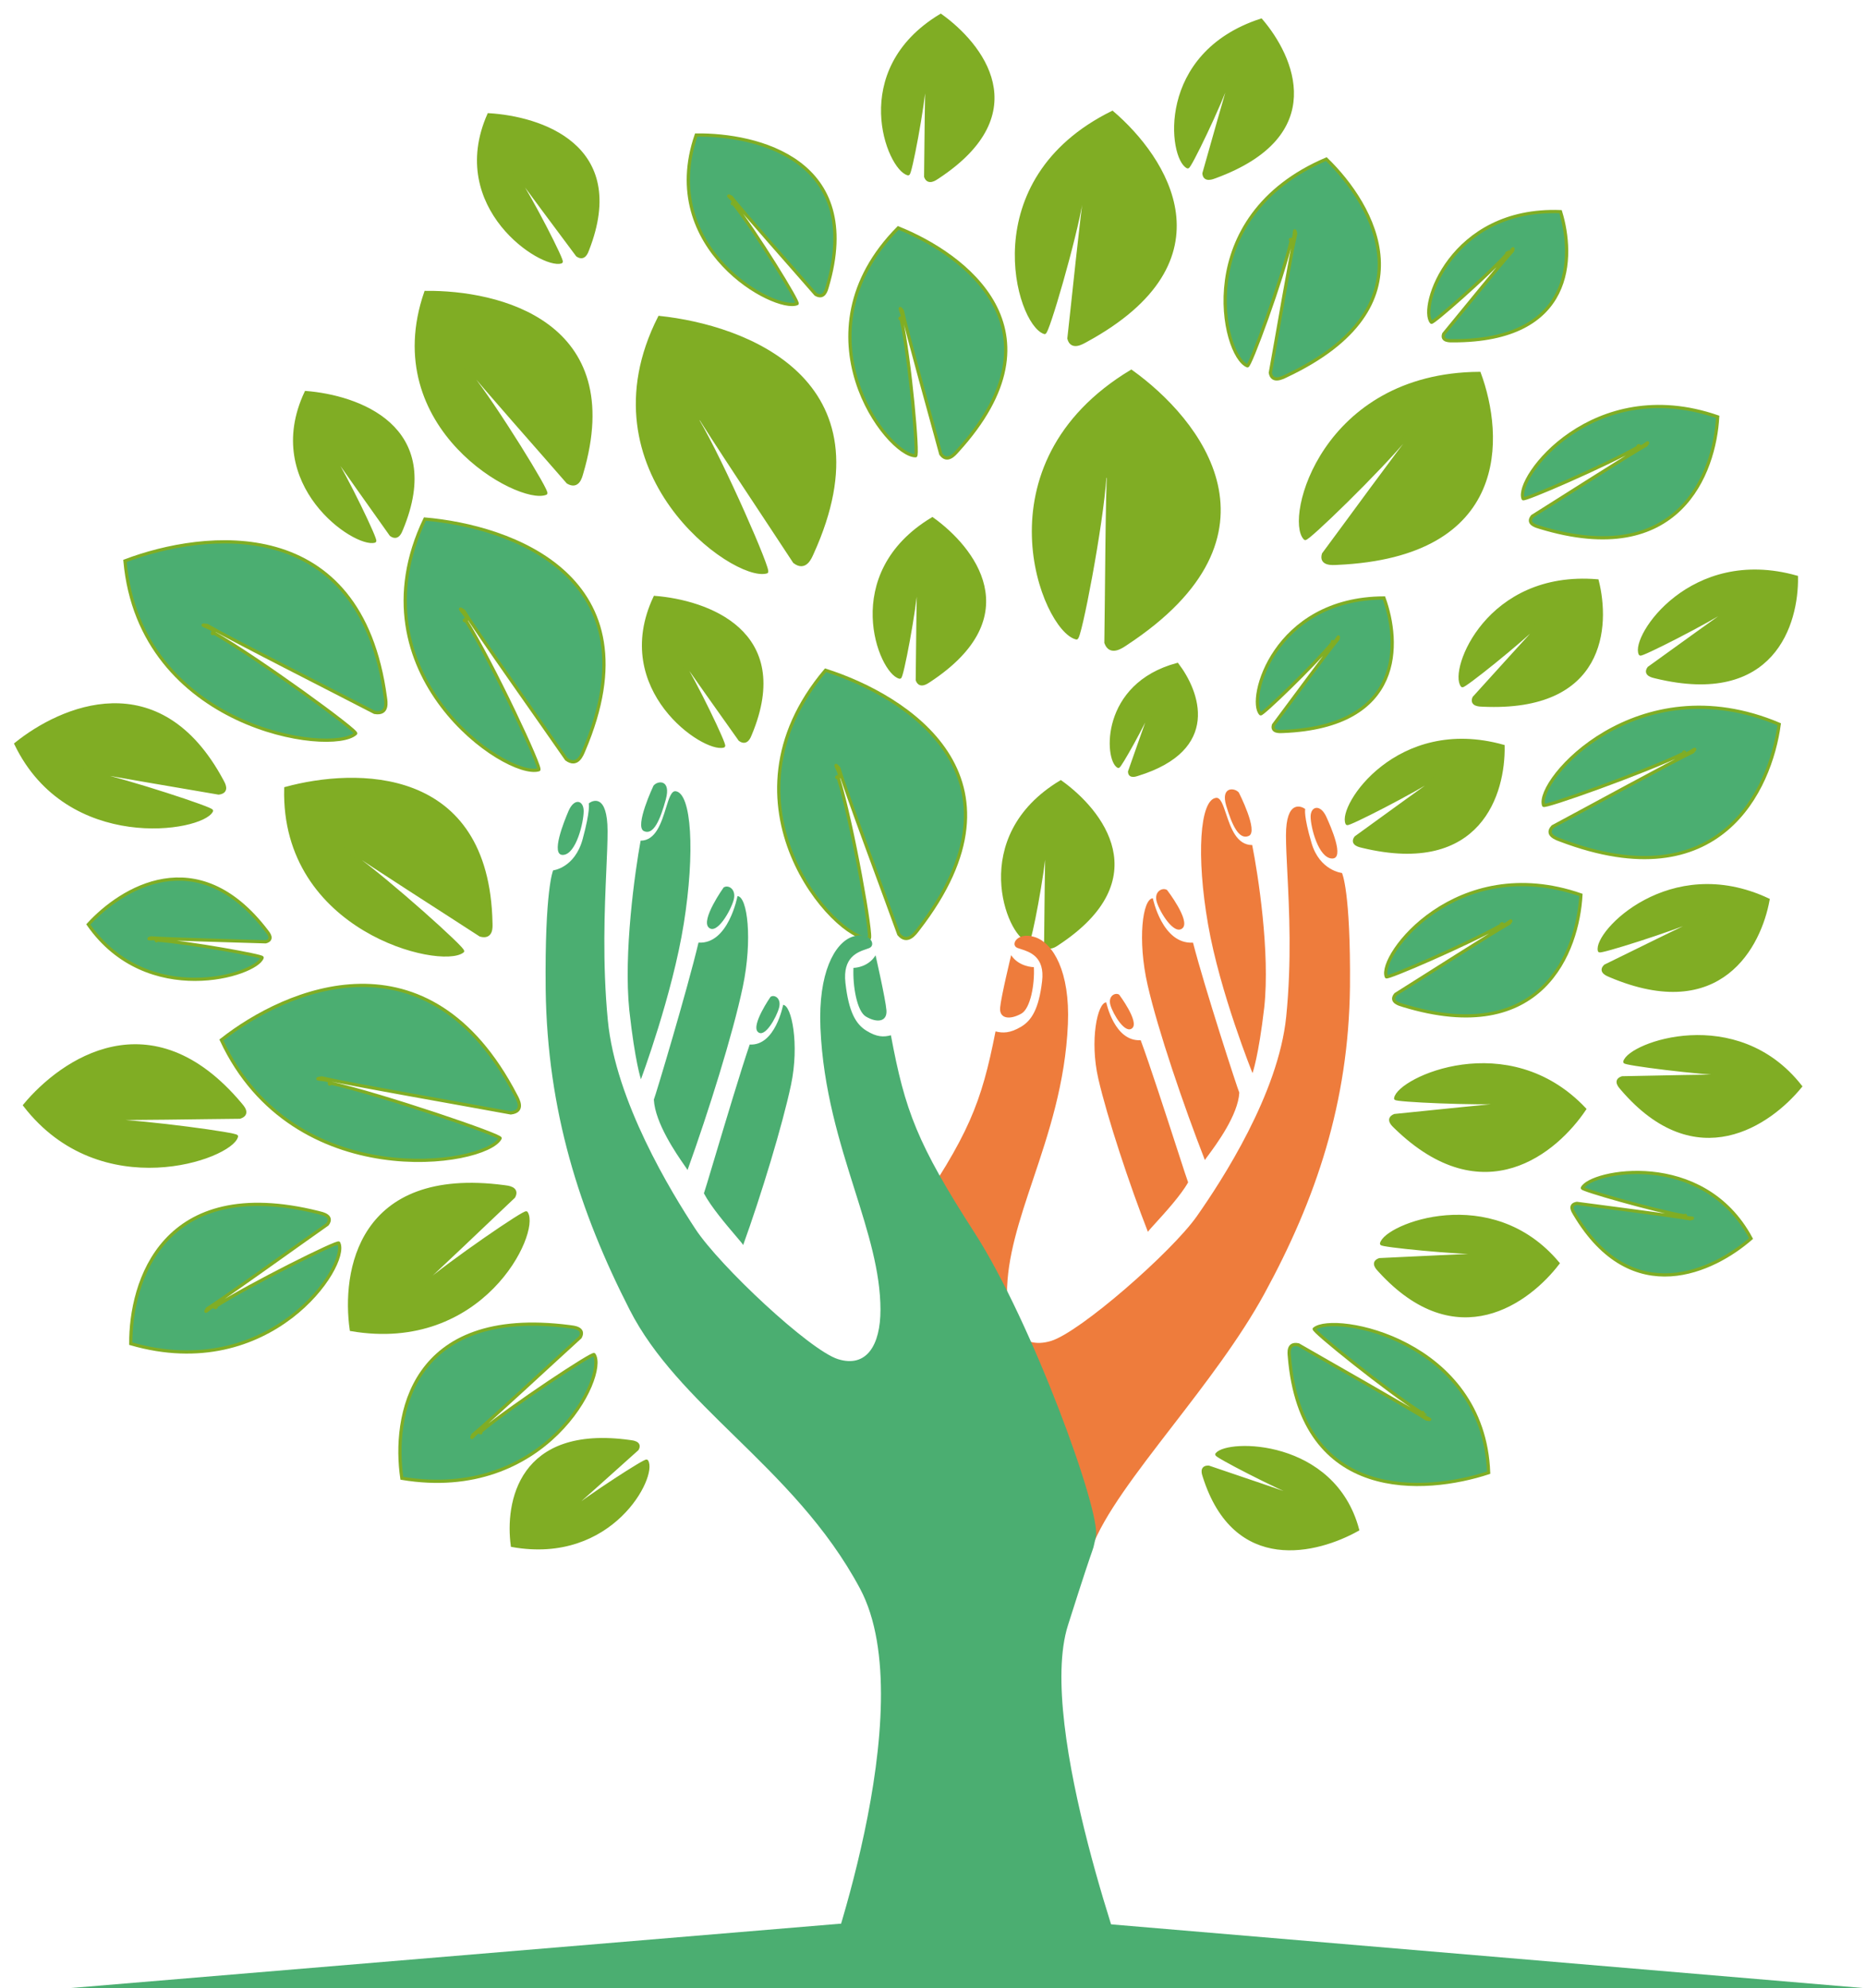 <?xml version="1.0" encoding="UTF-8"?>
<svg data-bbox="4.944 0.799 573.056 615.201" xmlns="http://www.w3.org/2000/svg" viewBox="0 0 578 616" height="616" width="578" data-type="ugc">
    <g>
        <g filter="url(#768d0871-cea6-4b86-a9a3-720576d480c7)">
            <path fill="#80AD24" d="M420.497 469.881c-7.425-27.687-40.274-27.566-43.57-23.314-.741.26 18.46 10.25 26.642 13.426-.462.735 3.542 1.072 1.317 1.082-4.115-1.643-23.675-8.157-30.513-10.518-2.42-.075-1.579 2.102-1.36 2.798 9.551 30.263 35.105 23.459 47.484 16.526Z"/>
            <path stroke="#80AD24" d="M403.569 459.993c-.462.735 3.542 1.072 1.317 1.082-4.115-1.643-23.675-8.157-30.513-10.518-2.42-.075-1.579 2.102-1.36 2.798 9.551 30.263 35.105 23.459 47.484 16.526-7.425-27.687-40.274-27.566-43.57-23.314-.741.26 18.46 10.25 26.642 13.426Zm0 0c.312-.497.267.292 0 0Z" fill="none"/>
        </g>
        <g filter="url(#b813331a-beee-415a-8068-9e459e22352e)">
            <path fill="#80AD24" d="M158.708 474.808c30.845 5.486 44.483-21.604 41.604-26.098.05-.719-18 10.902-24.608 16.306-.543-.688-2.558 2.467-1.636.63 3.37-2.698 18.088-16.07 23.317-20.71 1.089-1.96-1.444-2.18-2.233-2.291-34.315-4.815-38.204 19.069-36.444 32.163Z"/>
            <path stroke="#80AD24" d="M175.704 465.016c-.543-.688-2.558 2.467-1.636.63 3.37-2.698 18.088-16.07 23.317-20.71 1.089-1.96-1.444-2.18-2.233-2.291-34.315-4.815-38.204 19.069-36.444 32.163 30.845 5.486 44.483-21.604 41.604-26.098.05-.719-18 10.902-24.608 16.306Zm0 0c.366.465-.405.098 0 0Z" fill="none"/>
        </g>
        <g filter="url(#585e0d40-b4fa-4031-b92c-df3ba0927fd0)">
            <path fill="#80AD24" d="M482.561 387.389c-20.665-24.688-53.365-11.638-54.615-6.102-.614.552 23.319 2.957 32.998 2.903-.109.915 4.046-.324 1.832.562-4.891-.02-27.517 1.183-35.466 1.52-2.449.877-.568 2.718-.016 3.325 24.019 26.42 46.243 9.578 55.267-2.208Z"/>
            <path stroke="#80AD24" d="M460.944 384.19c-.109.915 4.046-.324 1.832.562-4.891-.02-27.517 1.183-35.466 1.52-2.449.877-.568 2.718-.016 3.325 24.019 26.42 46.243 9.578 55.267-2.208-20.665-24.688-53.365-11.638-54.615-6.102-.614.552 23.319 2.957 32.998 2.903Zm0 0c.074-.617.407.187 0 0Z" fill="none"/>
        </g>
        <g filter="url(#9db7862c-260c-4f72-bddb-79181c92c780)">
            <path fill="#80AD24" d="M547.646 274.788c-30.358-14.252-53.708 10.262-52.214 15.749-.293.737 22.46-6.407 31.177-10.223.335.868 3.5-1.868 1.92-.206-4.427 1.886-24.29 11.779-31.309 15.178-1.797 1.745.774 2.676 1.56 3.009 34.207 14.511 46.3-9.35 48.866-23.507Z"/>
            <path stroke="#80AD24" d="M526.609 280.314c.335.868 3.5-1.868 1.92-.206-4.427 1.886-24.29 11.779-31.309 15.178-1.797 1.745.774 2.676 1.56 3.009 34.207 14.511 46.3-9.35 48.866-23.507-30.358-14.252-53.708 10.262-52.214 15.749-.293.737 22.46-6.407 31.177-10.223Zm0 0c-.227-.587.455.01 0 0Z" fill="none"/>
        </g>
        <g filter="url(#ba7fd532-883b-4654-9530-1b4ad1bedead)">
            <path fill="#80AD24" d="M490.815 339.622c-23.703-25.058-57.556-9.299-58.496-3.34-.614.622 25 1.8 35.288 1.185-.051.979 4.279-.578 1.987.492-5.201.261-29.173 2.843-37.601 3.66-2.543 1.074-.414 2.922.216 3.536 27.391 26.706 49.838 7.519 58.606-5.533Z"/>
            <path stroke="#80AD24" d="M467.607 337.467c-.051.979 4.279-.578 1.987.492-5.201.261-29.173 2.843-37.601 3.66-2.543 1.074-.414 2.922.216 3.536 27.391 26.706 49.838 7.519 58.606-5.533-23.703-25.058-57.556-9.299-58.496-3.34-.614.622 25 1.8 35.288 1.185Zm0 0c.035-.661.446.175 0 0Z" fill="none"/>
        </g>
        <g filter="url(#9df80be5-0f26-444f-a6d4-bfee405a5175)">
            <path fill="#80AD24" d="M4.944 226.487c16.14 33.441 57.45 26.763 60.553 20.747.868-.476-25.748-9.26-36.823-11.64.4-1.018-4.721-.648-1.923-1.103 5.582 1.255 31.796 5.585 40.98 7.203 3.065-.385 1.472-2.964 1.025-3.798-19.448-36.267-49.936-22.612-63.812-11.409Z"/>
            <path stroke="#80AD24" d="M28.674 235.594c.4-1.018-4.721-.648-1.923-1.103 5.582 1.255 31.796 5.585 40.98 7.203 3.065-.385 1.472-2.964 1.025-3.798-19.448-36.267-49.936-22.612-63.812-11.409 16.14 33.441 57.45 26.763 60.553 20.747.868-.476-25.748-9.26-36.823-11.64Zm0 0c-.271.688-.409-.315 0 0Z" fill="none"/>
        </g>
        <g filter="url(#a6bd85d2-e79e-4a7f-a7d8-aa9f9a17cb8f)">
            <path fill="#4BAE71" d="M461.109 452.261c-1.507-41.095-47.955-49.68-53.989-44.552-1.132.171 22.754 19.403 33.283 26.07-.892.915 4.656 2.459 1.508 1.88-5.28-3.419-30.8-17.836-39.694-22.993-3.395-.752-2.914 2.549-2.829 3.59 3.675 45.3 41.983 42.5 61.721 36.005Z"/>
            <path stroke="#80AD24" d="M440.403 433.779c-.892.915 4.656 2.459 1.508 1.88-5.28-3.419-30.8-17.836-39.694-22.993-3.395-.752-2.914 2.549-2.829 3.59 3.675 45.3 41.983 42.5 61.721 36.005-1.507-41.095-47.955-49.68-53.989-44.552-1.132.171 22.754 19.403 33.283 26.07Zm0 0c.602-.618.282.484 0 0Z" fill="none"/>
        </g>
        <g filter="url(#e946a469-9179-4d85-8330-ca15c5c401f7)">
            <path fill="#4BAE71" d="M124.482 454c44.61 7.441 63.781-31.859 59.543-38.298.057-1.039-25.77 16.007-35.203 23.908-.796-.985-3.645 3.598-2.349.934 4.812-3.946 25.799-23.467 33.256-30.243 1.536-2.845-2.124-3.124-3.264-3.272-49.606-6.418-54.768 28.105-51.983 46.971Z"/>
            <path stroke="#80AD24" d="M148.822 439.61c-.796-.985-3.645 3.598-2.349.934 4.812-3.946 25.799-23.467 33.256-30.243 1.536-2.845-2.124-3.124-3.264-3.272-49.606-6.418-54.768 28.105-51.983 46.971 44.61 7.441 63.781-31.859 59.543-38.298.057-1.039-25.77 16.007-35.203 23.908Zm0 0c.537.665-.583.147 0 0Z" fill="none"/>
        </g>
        <g filter="url(#f8f7ab72-d3ec-4224-9ba5-f1ad4e1cb590)">
            <path fill="#4BAE71" d="M40.513 412.296c43.209 12.508 67.723-24.27 64.42-31.145.202-1.023-27.801 12.916-38.264 19.668-.651-1.068-4.118 3.15-2.46.657 5.325-3.361 28.874-20.312 37.218-26.176 1.922-2.646-1.67-3.343-2.78-3.62-48.307-12.069-58.258 21.581-58.134 40.616Z"/>
            <path stroke="#80AD24" d="M66.67 400.819c-.652-1.068-4.12 3.15-2.461.657 5.325-3.361 28.874-20.312 37.218-26.176 1.922-2.646-1.67-3.343-2.78-3.62-48.307-12.069-58.258 21.581-58.134 40.616 43.209 12.508 67.723-24.27 64.42-31.145.202-1.023-27.801 12.916-38.264 19.668Zm0 0c.44.722-.599.079 0 0Z" fill="none"/>
        </g>
        <g filter="url(#29fb31bf-26b1-41be-9f4b-363b1fb196c5)">
            <path fill="#4BAE71" d="M428.678 181.257c-34.187.125-42.345 31.657-38.216 35.891.118.777 16.627-15.112 22.4-22.156.741.629 2.146-3.126 1.596-.989-2.958 3.531-15.502 20.642-19.984 26.603-.699 2.302 2.054 2.046 2.922 2.011 37.73-1.513 36.246-27.737 31.282-41.36Z"/>
            <path stroke="#80AD24" d="M412.862 194.992c.741.629 2.146-3.126 1.596-.989-2.958 3.531-15.502 20.642-19.984 26.603-.699 2.302 2.054 2.046 2.922 2.011 37.73-1.513 36.246-27.737 31.282-41.36-34.187.125-42.345 31.657-38.216 35.891.118.777 16.627-15.112 22.4-22.156Zm0 0c-.501-.425.409-.183 0 0Z" fill="none"/>
        </g>
        <g filter="url(#45336e96-5829-4507-bff6-47cd98f4555e)">
            <path fill="#80AD24" d="M328.574 238.265c-28.466 17.163-16.129 47.559-10.11 49.033.569.59 4.703-20.913 5.245-29.674 1.001.155-.106-3.681.733-1.622-.326 4.423-.407 24.968-.529 32.181.813 2.271 2.957.683 3.66.221 30.58-20.09 13.417-41.243 1.001-50.139Z"/>
            <path stroke="#80AD24" d="M323.709 257.624c1.001.155-.106-3.681.733-1.622-.326 4.423-.407 24.968-.529 32.181.813 2.271 2.957.683 3.66.221 30.58-20.09 13.417-41.243 1.001-50.139-28.466 17.163-16.129 47.559-10.11 49.033.569.59 4.703-20.913 5.245-29.674Zm0 0c-.675-.105.231-.357 0 0Z" fill="none"/>
        </g>
        <g filter="url(#d0067d84-99f8-4cc7-91f9-80a90bc16159)">
            <path fill="#80AD24" d="M151.405 31.567c-12.681 28.78 16.514 47.45 22.392 45.566.838.192-9.228-19.636-14.27-27.127.921-.387-2.393-2.975-.413-1.712 2.503 3.809 15.305 20.762 19.723 26.762 2.091 1.45 2.861-.96 3.151-1.701 12.588-32.278-14.79-40.856-30.583-41.788Z"/>
            <path stroke="#80AD24" d="M159.527 50.006c.921-.387-2.393-2.975-.413-1.712 2.503 3.809 15.305 20.762 19.723 26.762 2.091 1.45 2.861-.96 3.151-1.701 12.588-32.278-14.79-40.856-30.583-41.788-12.681 28.78 16.514 47.45 22.392 45.566.838.192-9.228-19.636-14.27-27.127Zm0 0c-.622.261-.034-.412 0 0Z" fill="none"/>
        </g>
        <g filter="url(#c5388701-1965-4b79-8125-c8427d954807)">
            <path fill="#80AD24" d="M288.804 156.759c-28.466 17.163-16.129 47.558-10.11 49.033.569.59 4.703-20.914 5.246-29.675 1 .156-.107-3.68.732-1.622-.326 4.424-.407 24.969-.529 32.181.813 2.271 2.957.684 3.66.222 30.58-20.09 13.417-41.243 1.001-50.139Z"/>
            <path stroke="#80AD24" d="M283.94 176.117c1 .156-.107-3.68.732-1.622-.326 4.424-.407 24.969-.529 32.181.813 2.271 2.957.684 3.66.222 30.58-20.09 13.417-41.243 1.001-50.139-28.466 17.163-16.129 47.558-10.11 49.033.569.59 4.703-20.914 5.246-29.675Zm0 0c-.676-.105.23-.356 0 0Z" fill="none"/>
        </g>
        <g filter="url(#e289b4e7-c862-4d4f-8710-97096e2e8675)">
            <path fill="#80AD24" d="M291.398.8c-28.466 17.162-16.129 47.558-10.111 49.032.57.59 4.704-20.913 5.246-29.674 1.001.155-.106-3.68.732-1.622-.325 4.423-.406 24.968-.528 32.181.813 2.27 2.957.683 3.66.221 30.58-20.09 13.417-41.243 1.001-50.139Z"/>
            <path stroke="#80AD24" d="M286.533 20.158c1.001.155-.106-3.68.732-1.622-.325 4.423-.406 24.968-.528 32.181.813 2.27 2.957.683 3.66.221 30.58-20.09 13.417-41.243 1.001-50.139-28.466 17.163-16.129 47.559-10.111 49.033.57.59 4.704-20.913 5.246-29.674Zm0 0c-.675-.105.231-.357 0 0Z" fill="none"/>
        </g>
        <g filter="url(#54fcf742-b5e4-4440-80d9-da62f28673d3)">
            <path fill="#4BAE71" d="M483.373 61.575c-34.157-1.305-43.911 29.852-40.001 34.255.077.78 17.378-14.402 23.503-21.196.708.659 2.303-3.033 1.644-.921-3.134 3.403-16.535 19.971-21.316 25.739-.816 2.269 1.948 2.129 2.816 2.13 37.767.067 37.62-26.191 33.354-40.007Z"/>
            <path stroke="#80AD24" d="M466.875 74.634c.708.659 2.303-3.033 1.644-.921-3.134 3.403-16.535 19.971-21.316 25.739-.816 2.269 1.948 2.129 2.816 2.13 37.767.067 37.62-26.191 33.354-40.007-34.157-1.305-43.911 29.852-40.001 34.255.077.78 17.378-14.402 23.503-21.196Zm0 0c-.479-.446.417-.166 0 0Z" fill="none"/>
        </g>
        <g filter="url(#0427821e-4a29-457e-94f4-9d0b8c80fe06)">
            <path fill="#80AD24" d="M390.622 2.262c-32.166 10.499-28.2 42.686-22.745 45.422.398.696 10.081-19.288 12.918-27.678.93.367.867-3.597 1.138-1.417-1.482 4.225-6.977 24.157-8.998 31.135.192 2.38 2.692 1.304 3.496 1.007 34.991-12.883 23.902-37.14 14.191-48.47Z"/>
            <path stroke="#80AD24" d="M380.795 20.006c.93.367.867-3.597 1.138-1.417-1.482 4.225-6.977 24.157-8.998 31.135.192 2.38 2.692 1.304 3.496 1.007 34.991-12.883 23.902-37.14 14.191-48.47-32.166 10.5-28.2 42.687-22.745 45.423.398.696 10.081-19.288 12.918-27.678Zm0 0c-.629-.248.317-.296 0 0Z" fill="none"/>
        </g>
        <g filter="url(#515400bb-5a20-4dec-bd49-e5d0c2bead6c)">
            <path fill="#80AD24" d="M364.651 201.888c-23.405 6.293-22.03 29.387-18.264 31.54.252.511 8.057-13.378 10.458-19.254.647.297.78-2.532.875-.967-1.247 2.957-6.064 16.963-7.819 21.862.029 1.705 1.86 1.029 2.447.848 25.527-7.887 18.716-25.592 12.303-34.029Z"/>
            <path stroke="#80AD24" d="M356.845 214.174c.647.297.78-2.532.875-.967-1.247 2.957-6.064 16.963-7.819 21.862.029 1.705 1.86 1.029 2.447.848 25.527-7.887 18.716-25.592 12.303-34.029-23.405 6.293-22.03 29.387-18.264 31.54.252.511 8.057-13.378 10.458-19.254Zm0 0c-.437-.2.24-.199 0 0Z" fill="none"/>
        </g>
        <g filter="url(#2f58fc7f-1ecf-4917-8f7e-d50de9908cf7)">
            <path fill="#80AD24" d="M350.419 111.066c-47.927 28.897-27.156 80.074-17.022 82.556.958.993 7.919-35.212 8.832-49.962 1.685.261-.179-6.197 1.233-2.731-.548 7.448-.685 42.039-.891 54.183 1.37 3.823 4.979 1.15 6.162.372 51.488-33.825 22.592-69.44 1.686-84.418Z"/>
            <path stroke="#80AD24" d="M342.229 143.66c1.685.261-.179-6.197 1.233-2.731-.548 7.448-.685 42.039-.891 54.183 1.37 3.823 4.979 1.15 6.162.372 51.488-33.825 22.592-69.44 1.686-84.418-47.927 28.897-27.156 80.074-17.022 82.556.958.993 7.919-35.212 8.832-49.962Zm0 0c-1.137-.177.388-.6 0 0Z" fill="none"/>
        </g>
        <g filter="url(#8ab2f508-1eaa-4af8-b758-02473f0a7206)">
            <path fill="#4BAE71" d="M131.62 156.813c-22.891 47.875 25.237 80.588 35.231 77.677 1.4.361-14.473-33.456-22.555-46.286 1.571-.61-3.867-5.112-.603-2.899 4.007 6.521 24.64 35.62 31.751 45.913 3.443 2.534 4.869-1.489 5.396-2.725 22.923-53.765-22.691-69.413-49.22-71.68Z"/>
            <path stroke="#80AD24" d="M144.296 188.204c1.571-.61-3.867-5.112-.603-2.899 4.007 6.521 24.64 35.62 31.751 45.913 3.443 2.534 4.869-1.489 5.396-2.725 22.923-53.765-22.691-69.413-49.22-71.68-22.891 47.875 25.237 80.588 35.231 77.677 1.4.361-14.473-33.456-22.555-46.286Zm0 0c-1.06.413-.034-.694 0 0Z" fill="none"/>
        </g>
        <g filter="url(#a659269a-4173-4902-9b96-1815777f6dbf)">
            <path fill="#80AD24" d="M204.263 94.373c-24.198 47.733 23.058 81.554 33.133 78.815 1.391.389-13.57-33.933-21.305-46.993 1.588-.585-3.73-5.217-.525-2.929 3.831 6.636 23.681 36.302 30.515 46.792 3.375 2.614 4.91-1.405 5.471-2.639 24.389-53.659-20.814-70.264-47.289-73.047Z"/>
            <path stroke="#80AD24" d="M216.091 126.195c1.588-.585-3.73-5.217-.525-2.929 3.831 6.636 23.681 36.302 30.515 46.792 3.375 2.614 4.91-1.405 5.471-2.639 24.389-53.659-20.814-70.264-47.289-73.047-24.198 47.734 23.058 81.555 33.133 78.816 1.391.389-13.57-33.933-21.305-46.993Zm0 0c-1.072.394-.016-.7 0 0Z" fill="none"/>
        </g>
        <g filter="url(#42a33d94-e482-464e-9cbd-e29357596d8f)">
            <path fill="#4BAE71" d="M255.706 203.658c-34.97 41.446 3.018 83.727 13.491 83.091 1.263.657-5.131-35.634-9.554-49.854 1.687-.248-2.391-5.808.187-2.945 2.151 7.205 14.42 39.96 18.578 51.505 2.666 3.213 5.121-.378 5.962-1.462 36.57-47.155-3.524-72.327-28.664-80.335Z"/>
            <path stroke="#80AD24" d="M259.643 236.895c1.687-.248-2.391-5.808.187-2.945 2.151 7.205 14.42 39.96 18.578 51.505 2.666 3.213 5.121-.378 5.961-1.462 36.571-47.155-3.523-72.327-28.663-80.335-34.97 41.446 3.018 83.727 13.491 83.091 1.263.657-5.131-35.634-9.554-49.854Zm0 0c-1.139.169.152-.681 0 0Z" fill="none"/>
        </g>
        <g filter="url(#b568c5c7-34a3-46b0-bc0d-770799760388)">
            <path fill="#4BAE71" d="M38.71 169.783c4.672 52.006 64.124 60.323 71.428 53.49 1.423-.279-30.146-23.337-43.94-31.207 1.069-1.209-6.067-2.859-2.038-2.3 6.922 4.042 40.239 20.907 51.86 26.953 4.353.766 3.522-3.392 3.344-4.707-7.704-57.217-56.073-51.552-80.655-42.229Z"/>
            <path stroke="#80AD24" d="M66.198 192.066c1.069-1.209-6.067-2.859-2.038-2.3 6.922 4.042 40.239 20.907 51.86 26.953 4.353.766 3.522-3.392 3.344-4.707-7.704-57.217-56.073-51.552-80.655-42.229 4.673 52.006 64.125 60.323 71.429 53.49 1.423-.279-30.146-23.337-43.94-31.207Zm0 0c-.721.817-.39-.598 0 0Z" fill="none"/>
        </g>
        <g filter="url(#54bf93cb-37f3-48d6-8f5d-1fa5e38e58ba)">
            <path fill="#4BAE71" d="M68.572 318.205c22.423 48.057 81.754 39.059 86.327 30.494 1.254-.669-36.698-13.593-52.517-17.146.596-1.452-6.75-.992-2.732-1.605 7.972 1.871 45.442 8.417 58.567 10.856 4.399-.51 2.172-4.221 1.549-5.42-27.104-52.143-71.075-33.018-91.194-17.179Z"/>
            <path stroke="#80AD24" d="M102.382 331.553c.596-1.452-6.75-.992-2.732-1.605 7.972 1.871 45.442 8.417 58.567 10.856 4.399-.51 2.172-4.221 1.549-5.42-27.104-52.143-71.075-33.018-91.194-17.179 22.423 48.057 81.754 39.059 86.327 30.494 1.254-.669-36.698-13.593-52.517-17.146Zm0 0c-.403.98-.579-.457 0 0Z" fill="none"/>
        </g>
        <g filter="url(#e39d9c65-cbb0-4b05-bf73-1da18b821a86)">
            <path fill="#4BAE71" d="M489.692 273.268c-38.556-13.354-62.888 18.933-60.273 25.33-.241.921 25.982-10.454 35.866-16.107.532 1 3.918-2.673 2.272-.484-5.027 2.808-27.371 17.125-35.281 22.068-1.894 2.316 1.33 3.115 2.324 3.418 43.212 13.188 54.138-16.926 55.092-34.225Z"/>
            <path stroke="#80AD24" d="M465.285 282.491c.532 1 3.918-2.673 2.272-.484-5.027 2.808-27.371 17.125-35.281 22.068-1.894 2.316 1.33 3.115 2.324 3.418 43.212 13.188 54.138-16.926 55.092-34.225-38.556-13.354-62.888 18.933-60.273 25.33-.241.921 25.982-10.454 35.866-16.107Zm0 0c-.36-.676.548-.044 0 0Z" fill="none"/>
        </g>
        <g filter="url(#dea99681-7bb7-40d6-9483-189c7969117d)">
            <path fill="#4BAE71" d="M532.055 125.146c-38.556-13.354-62.888 18.933-60.272 25.33-.241.921 25.981-10.455 35.865-16.107.532 1 3.918-2.673 2.272-.484-5.026 2.808-27.37 17.125-35.28 22.068-1.894 2.316 1.33 3.114 2.323 3.418 43.212 13.188 54.138-16.926 55.092-34.225Z"/>
            <path stroke="#80AD24" d="M507.648 134.369c.532 1 3.918-2.673 2.272-.484-5.026 2.808-27.37 17.125-35.28 22.068-1.894 2.316 1.33 3.114 2.323 3.418 43.212 13.188 54.138-16.926 55.092-34.225-38.556-13.354-62.888 18.933-60.272 25.33-.241.921 25.981-10.455 35.865-16.107Zm0 0c-.359-.676.548-.045 0 0Z" fill="none"/>
        </g>
        <g filter="url(#def24207-d81a-4b2b-8b98-108cbbaf8e11)">
            <path fill="#80AD24" d="M7.668 338.43c23.658 30.659 63.78 16.301 65.572 9.674.77-.639-27.978-4.554-39.659-4.9.179-1.099-4.897.221-2.18-.755 5.9.231 33.256-.261 42.863-.332 3-.954.826-3.254.191-4.01-27.614-32.89-55.293-13.514-66.787.323Z"/>
            <path stroke="#80AD24" d="M33.581 343.204c.179-1.099-4.897.221-2.18-.755 5.9.231 33.256-.261 42.863-.332 3-.954.826-3.254.191-4.01-27.614-32.89-55.293-13.514-66.787.323 23.658 30.659 63.78 16.301 65.572 9.674.77-.639-27.978-4.554-39.659-4.9Zm0 0c-.12.742-.48-.242 0 0Z" fill="none"/>
        </g>
        <g filter="url(#3f643c4a-4622-45ad-af14-32d37986c288)">
            <path fill="#80AD24" d="M108.815 407.92c40.588 6.911 58.074-30.065 54.224-36.11.054-.976-23.467 15.095-32.06 22.538-.723-.924-3.32 3.389-2.138.883 4.383-3.718 23.502-22.107 30.295-28.489 1.4-2.677-1.93-2.933-2.968-3.069-45.135-5.94-49.869 26.519-47.353 44.247Z"/>
            <path stroke="#80AD24" d="M130.979 394.348c-.723-.924-3.32 3.389-2.138.883 4.383-3.718 23.502-22.107 30.295-28.489 1.4-2.677-1.93-2.933-2.968-3.069-45.135-5.94-49.869 26.519-47.353 44.247 40.588 6.911 58.074-30.065 54.224-36.11.054-.976-23.467 15.095-32.06 22.538Zm0 0c.489.624-.53.14 0 0Z" fill="none"/>
        </g>
        <g filter="url(#9c6f32a3-3c6c-42d5-9f82-a8644d0f99f5)">
            <path fill="#4BAE71" d="M542.386 379.707c-14.946-27.873-49.829-20.866-52.247-15.657-.722.432 22.231 7.03 31.736 8.691-.304.878 4.038.398 1.675.875-4.792-.885-27.241-3.713-35.109-4.79-2.592.427-1.144 2.565-.733 3.258 17.862 30.165 43.287 17.584 54.678 7.623Z"/>
            <path stroke="#80AD24" d="M521.875 372.741c-.304.878 4.038.398 1.675.875-4.792-.885-27.241-3.713-35.109-4.79-2.592.427-1.144 2.565-.733 3.258 17.862 30.165 43.287 17.584 54.678 7.623-14.946-27.873-49.829-20.866-52.247-15.657-.722.432 22.231 7.03 31.736 8.691Zm0 0c.205-.592.359.255 0 0Z" fill="none"/>
        </g>
        <g filter="url(#3884f599-417a-45af-b77b-8cc273abcd3f)">
            <path fill="#80AD24" d="M556.44 174.809c-32.639-9.221-50.902 18.616-48.372 23.781-.147.773 20.878-9.867 28.724-15.006.498.802 3.086-2.394 1.851-.507-3.994 2.558-21.644 15.447-27.899 19.906-1.433 2.004 1.278 2.512 2.116 2.716 36.479 8.865 43.783-16.544 43.58-30.89Z"/>
            <path stroke="#80AD24" d="M536.792 183.584c.498.802 3.086-2.394 1.851-.507-3.994 2.558-21.644 15.447-27.899 19.906-1.433 2.004 1.278 2.512 2.116 2.716 36.479 8.865 43.783-16.544 43.58-30.89-32.639-9.221-50.902 18.616-48.372 23.781-.147.773 20.878-9.867 28.724-15.006Zm0 0c-.336-.542.451-.063 0 0Z" fill="none"/>
        </g>
        <g filter="url(#e10b3305-d279-47ae-8fd7-9cdd41f241a7)">
            <path fill="#80AD24" d="M465.57 227.211c-32.667-9.14-50.845 18.742-48.3 23.901-.144.773 20.848-9.919 28.679-15.077.5.801 3.078-2.402 1.849-.512-3.987 2.569-21.597 15.501-27.839 19.976-1.427 2.006 1.285 2.508 2.125 2.71 36.505 8.775 43.733-16.653 43.486-30.998Z"/>
            <path stroke="#80AD24" d="M445.949 236.035c.5.801 3.078-2.402 1.849-.512-3.987 2.569-21.597 15.501-27.839 19.976-1.427 2.006 1.285 2.508 2.125 2.71 36.505 8.775 43.733-16.653 43.486-30.998-32.667-9.14-50.845 18.742-48.3 23.901-.144.773 20.848-9.919 28.679-15.077Zm0 0c-.338-.541.45-.064 0 0Z" fill="none"/>
        </g>
        <g filter="url(#39661459-13cb-49a9-a4d0-5ef9c2be6604)">
            <path fill="#80AD24" d="M202.854 181.11c-13.397 28.512 15.324 47.777 21.247 46.014.833.21-8.735-19.821-13.588-27.413.93-.368-2.318-3.023-.371-1.72 2.408 3.859 14.783 21.071 19.049 27.16 2.055 1.494 2.885-.9 3.193-1.636 13.392-32.011-13.764-41.149-29.53-42.405Z"/>
            <path stroke="#80AD24" d="M210.513 199.711c.93-.368-2.318-3.023-.371-1.72 2.408 3.859 14.783 21.071 19.049 27.16 2.055 1.494 2.885-.9 3.193-1.636 13.392-32.011-13.764-41.149-29.53-42.405-13.397 28.512 15.324 47.777 21.247 46.014.833.21-8.735-19.821-13.588-27.413Zm0 0c-.628.248-.023-.413 0 0Z" fill="none"/>
        </g>
        <g filter="url(#e03139ae-e1b5-4538-8eb3-e486025df865)">
            <path fill="#80AD24" d="M94.784 117.629c-13.397 28.512 15.324 47.777 21.247 46.014.833.21-8.735-19.821-13.588-27.413.93-.368-2.318-3.023-.371-1.72 2.408 3.859 14.783 21.071 19.049 27.16 2.055 1.494 2.885-.9 3.193-1.636 13.392-32.011-13.764-41.149-29.53-42.405Z"/>
            <path stroke="#80AD24" d="M102.443 136.23c.93-.368-2.318-3.023-.371-1.72 2.408 3.859 14.783 21.071 19.049 27.16 2.055 1.494 2.885-.9 3.193-1.636 13.392-32.011-13.764-41.149-29.53-42.405-13.397 28.512 15.324 47.777 21.247 46.014.833.21-8.735-19.821-13.588-27.413Zm0 0c-.628.249-.023-.413 0 0Z" fill="none"/>
        </g>
        <g filter="url(#f64b7a63-1e78-49e0-9429-4bb35f9fb203)">
            <path fill="#4BAE71" d="M27.351 282.409c18.27 26.195 52.077 15.719 53.843 10.299.663-.503-22.956-4.748-32.606-5.442.195-.903-4.061.011-1.771-.701 4.87.397 27.527.947 35.479 1.225 2.523-.685.822-2.664.328-3.312-21.448-28.179-45.174-13.115-55.273-2.069Z"/>
            <path stroke="#80AD24" d="M48.588 287.266c.195-.903-4.061.011-1.771-.701 4.87.397 27.527.947 35.479 1.225 2.523-.685.822-2.664.328-3.312-21.448-28.179-45.174-13.115-55.273-2.069 18.27 26.195 52.077 15.719 53.843 10.299.663-.503-22.956-4.748-32.606-5.442Zm0 0c-.131.61-.387-.217 0 0Z" fill="none"/>
        </g>
        <g filter="url(#6053d163-192a-4866-b6fa-cb4efd50d2b4)">
            <path fill="#80AD24" d="M557.687 332.578c-19.823-25.25-52.948-13.112-54.384-7.612-.632.534 23.208 3.601 32.885 3.816-.139.911 4.055-.213 1.812.612-4.888-.155-27.543.419-35.5.537-2.478.808-.66 2.7-.128 3.323 23.117 27.072 45.898 10.854 55.315-.676Z"/>
            <path stroke="#80AD24" d="M536.188 328.782c-.139.911 4.055-.213 1.812.612-4.888-.155-27.543.419-35.5.537-2.478.808-.66 2.7-.128 3.323 23.117 27.072 45.898 10.854 55.315-.676-19.823-25.25-52.948-13.112-54.384-7.612-.632.534 23.208 3.601 32.885 3.816Zm0 0c.095-.616.401.197 0 0Z" fill="none"/>
        </g>
        <g filter="url(#5e78488a-7dca-4369-abb3-4897186882a9)">
            <path fill="#80AD24" d="M494.732 175.961c-34.048-2.807-45.458 27.885-41.789 32.454.035.783 18.128-13.62 24.61-20.137.672.69 2.463-2.928 1.692-.848-3.313 3.262-17.585 19.221-22.669 24.771-.937 2.231 1.831 2.213 2.698 2.252 37.719 1.728 38.978-24.505 35.458-38.492Z"/>
            <path stroke="#80AD24" d="M477.553 188.278c.672.69 2.463-2.928 1.692-.848-3.313 3.262-17.585 19.221-22.669 24.771-.937 2.231 1.831 2.213 2.698 2.252 37.719 1.728 38.978-24.505 35.458-38.492-34.048-2.807-45.458 27.885-41.789 32.454.035.783 18.128-13.62 24.61-20.137Zm0 0c-.454-.466.426-.147 0 0Z" fill="none"/>
        </g>
        <g filter="url(#56062127-6116-4d88-83e4-f749d535c8f4)">
            <path fill="#4BAE71" d="M551.115 220.396c-43.935-18.601-75.457 17.368-72.988 25.065-.368 1.061 31.42-10.261 43.528-16.128.531 1.214 4.841-2.831 2.708-.392-6.152 2.906-33.669 17.971-43.399 23.157-2.435 2.568 1.269 3.751 2.404 4.183 49.407 18.764 65.017-15.687 67.747-35.885Z"/>
            <path stroke="#80AD24" d="M521.655 229.333c.531 1.214 4.841-2.831 2.708-.392-6.152 2.906-33.669 17.971-43.399 23.157-2.435 2.568 1.269 3.751 2.404 4.183 49.407 18.764 65.017-15.687 67.747-35.885-43.935-18.601-75.457 17.368-72.988 25.065-.368 1.061 31.42-10.261 43.528-16.128Zm0 0c-.358-.819.647-.009 0 0Z" fill="none"/>
        </g>
        <g filter="url(#9f1cabbd-2417-4d35-861d-8f958e0597fb)">
            <path fill="#80AD24" d="M458.214 111.693c-48.489.357-59.857 45.124-53.973 51.107.171 1.101 23.485-21.523 31.628-31.543 1.055.888 3.024-4.445 2.257-1.411-4.172 5.023-21.854 29.359-28.173 37.838-.978 3.268 2.927 2.89 4.157 2.836 53.505-2.345 51.232-39.531 44.104-58.827Z"/>
            <path stroke="#80AD24" d="M435.869 131.257c1.055.888 3.024-4.445 2.257-1.411-4.172 5.023-21.854 29.359-28.173 37.838-.978 3.268 2.927 2.89 4.157 2.836 53.505-2.345 51.232-39.531 44.104-58.827-48.489.357-59.857 45.124-53.973 51.107.171 1.101 23.485-21.523 31.628-31.543Zm0 0c-.712-.6.579-.261 0 0Z" fill="none"/>
        </g>
        <g filter="url(#2e68b48a-6e6e-462e-b2bb-44502b736f83)">
            <path fill="#4BAE71" d="M215.657 37.83c-12.139 35.24 24.431 54.978 31.221 52.25 1.015.16-12.954-22.551-19.702-31.027 1.054-.537-3.145-3.334-.665-2 3.359 4.316 20.286 23.383 26.142 30.14 2.631 1.549 3.301-1.378 3.57-2.283 11.673-39.387-21.714-47.29-40.566-47.08Z"/>
            <path stroke="#80AD24" d="M227.176 59.053c1.054-.537-3.145-3.334-.665-2 3.359 4.316 20.286 23.383 26.142 30.14 2.631 1.549 3.301-1.378 3.57-2.283 11.673-39.387-21.714-47.29-40.566-47.08-12.139 35.24 24.431 54.978 31.221 52.25 1.015.16-12.954-22.551-19.702-31.027Zm0 0c-.712.362-.082-.487 0 0Z" fill="none"/>
        </g>
        <g filter="url(#8247fbe3-46c8-4d8a-8b7f-35be0b290d44)">
            <path fill="#4BAE71" d="M278.225 66.617c-32.352 32.743-3.487 70.501 5.355 70.585 1.014.626-1.746-30.232-4.439-42.436 1.435-.11-1.59-5.02.369-2.463 1.289 6.178 9.237 34.414 11.9 44.357 2.007 2.856 4.328-.015 5.112-.876 34.107-37.444 2.242-60.955-18.297-69.167Z"/>
            <path stroke="#80AD24" d="M279.141 94.766c1.435-.11-1.59-5.02.369-2.463 1.289 6.178 9.237 34.414 11.9 44.357 2.007 2.856 4.328-.015 5.112-.876 34.107-37.444 2.242-60.955-18.297-69.167-32.352 32.743-3.487 70.501 5.355 70.585 1.014.626-1.746-30.232-4.439-42.436Zm0 0c-.969.073.177-.564 0 0Z" fill="none"/>
        </g>
        <g filter="url(#a5fcc911-e999-4bd7-9d68-808b7482c865)">
            <path fill="#80AD24" d="M131.874 86.61c-14.473 41.954 29.059 65.472 37.144 62.227 1.209.189-15.411-26.858-23.441-36.953 1.256-.638-3.742-3.971-.791-2.38 3.998 5.139 24.141 27.849 31.11 35.898 3.132 1.845 3.932-1.64 4.252-2.718 13.92-46.89-25.828-56.316-48.274-56.073Z"/>
            <path stroke="#80AD24" d="M145.577 111.884c1.256-.638-3.742-3.971-.791-2.38 3.998 5.139 24.141 27.849 31.11 35.898 3.132 1.845 3.932-1.64 4.252-2.718 13.92-46.89-25.828-56.316-48.274-56.073-14.473 41.953 29.059 65.471 37.144 62.226 1.209.189-15.411-26.858-23.441-36.953Zm0 0c-.848.431-.097-.579 0 0Z" fill="none"/>
        </g>
        <g filter="url(#75e13721-e48e-4302-8c77-13799c625528)">
            <path fill="#80AD24" d="M88.523 240.277c-1.07 43.946 47.949 55.599 54.724 50.448 1.219-.122-23.023-21.93-33.826-29.61 1.011-.929-4.81-2.874-1.488-2.088 5.413 3.932 31.714 20.688 40.871 26.67 3.574.984 3.276-2.564 3.254-3.681-.97-48.55-42.043-47.614-63.535-41.739Z"/>
            <path stroke="#80AD24" d="M109.421 261.115c1.011-.929-4.81-2.874-1.488-2.088 5.413 3.932 31.714 20.688 40.871 26.67 3.574.984 3.276-2.564 3.254-3.681-.97-48.55-42.043-47.614-63.535-41.739-1.07 43.946 47.949 55.599 54.724 50.448 1.219-.122-23.023-21.93-33.826-29.61Zm0 0c-.683.627-.271-.532 0 0Z" fill="none"/>
        </g>
        <g filter="url(#3206fe03-0984-49c3-a2ec-a0636c6fe838)">
            <path fill="#80AD24" d="M344.542 30.86C301.967 51.9 315.228 96.238 323.529 99c.724.897 9.516-29.019 11.484-41.336 1.392.332.355-5.212 1.257-2.21-1.067 6.214-4.001 35.233-5.163 45.41.838 3.3 4.084 1.299 5.141.725 45.964-24.937 24.617-56.76 8.294-70.729Z"/>
            <path stroke="#80AD24" d="M335.013 57.664c1.392.332.355-5.212 1.257-2.21-1.067 6.214-4.001 35.233-5.163 45.41.838 3.3 4.084 1.299 5.141.725 45.964-24.937 24.617-56.76 8.294-70.729C301.967 51.9 315.228 96.238 323.529 99c.724.897 9.516-29.019 11.484-41.336Zm0 0c-.94-.225.374-.478 0 0Z" fill="none"/>
        </g>
        <g filter="url(#6321abdb-59da-4835-9f3b-74f79d1d4856)">
            <path fill="#4BAE71" d="M410.833 45.294c-42.055 17.869-32.225 60.957-24.466 64.036.634.896 10.961-27.241 13.634-38.913 1.31.39.674-4.965 1.344-2.046-1.419 5.884-6.088 33.473-7.853 43.142.589 3.199 3.822 1.457 4.869.964 45.546-21.416 27.18-52.966 12.472-67.183Z"/>
            <path stroke="#80AD24" d="M400.001 70.416c1.31.392.674-4.964 1.344-2.045-1.419 5.884-6.088 33.473-7.853 43.142.589 3.199 3.822 1.457 4.869.964 45.546-21.416 27.18-52.966 12.472-67.183-42.055 17.869-32.225 60.957-24.466 64.036.634.896 10.961-27.241 13.634-38.913Zm0 0c-.884-.264.389-.436 0 0Z" fill="none"/>
        </g>
        <path fill="#EE7C3C" d="M383.736 245.546c-1.309-1.581-5.692-1.917-3.915 4.068 1.777 5.976 3.935 10.72 7.009 9.362 3.074-1.358-3.094-13.43-3.094-13.43Zm7.869 66.574c1.851-17.04-1.93-41.269-3.73-50.304-4.847.005-6.665-5.411-8.09-9.655-.948-2.824-1.721-5.129-3.097-4.972-5.071.581-6.173 18.072-2.483 39.23 3.69 21.149 13.765 46.062 13.765 46.062s1.868-5.144 3.635-20.361Zm14.655-50.92c-2.529-8.589-1.969-10.54-1.969-10.54-1.12-.912-5.97-3.014-5.955 8.212.004 3.153.201 7.068.428 11.6v.001c.582 11.602 1.367 27.243-.353 44.461-2.392 23.943-19.972 50.883-27.691 61.886-7.719 11.004-36.238 36.002-45.246 38.657-9.008 2.655-13.542-4.019-13.556-14.635-.016-11.298 3.851-22.823 8.096-35.479 4.757-14.181 9.989-29.781 10.771-48.069.699-16.348-4.611-25.06-10.111-26.922-5.499-1.861-7.918 2.412-5.492 3.323.28.106.611.211.976.326 2.787.882 7.537 2.384 6.635 9.984-1.013 8.593-3.243 12.195-6.597 14.156-3.353 1.96-5.547 1.962-7.826 1.389-4.401 22.316-8.253 32.128-26.454 58.581-7.916 11.505-8.927 27.353-9.835 41.592-1.181 18.501-2.188 34.287-17.942 34.304 24.381-.027 35.106 16.008 45.53 31.594h.001c1.495 2.236 2.985 4.463 4.507 6.632 12.136 17.286-12.326 38.462-12.326 38.462s35.062-20.517 46.301-51.081c3.766-10.24 13.874-23.353 24.936-37.704 10.105-13.109 21.005-27.25 28.594-41.176 15.904-29.172 26.056-59.037 26.477-95.01.241-29.785-2.472-35.279-2.472-35.279s-6.9-.682-9.427-9.265Zm-22.38 77.315c-.471-.913-10.738-32.486-14.341-46.47-9.532.579-12.444-13.743-12.444-13.743-3.175.119-4.813 12.884-1.619 26.868 3.194 13.984 11.082 37.157 17.737 54.235.091-.174.436-.64.951-1.334 2.565-3.459 9.334-12.585 9.716-19.556Zm22.088-85.504c-.004-3.247 3.001-3.994 4.837-.006 1.334 2.896 5.905 13.204 1.73 12.975-4.176-.228-6.562-9.723-6.567-12.969Zm-47.657 26.415c-.956-3.219 1.758-4.601 3.191-3.687 0 0 7.354 9.538 4.782 11.837-2.572 2.298-7.016-4.939-7.973-8.15Zm6.429 76.93-.001-.001c-3.433-10.578-8.682-26.75-11.409-34.084-8.17.494-10.667-11.722-10.667-11.722-2.721.102-5.191 11.74-2.454 23.667 2.738 11.928 9.665 32.89 15.37 47.456 0-.159.931-1.181 2.307-2.69v-.001h.001c2.933-3.218 7.885-8.651 10.139-12.663-.141-.271-1.455-4.321-3.286-9.962Zm-20.782-44.959c-.813-2.817 1.493-4.026 2.711-3.226 0 0 6.252 8.346 4.066 10.357-2.186 2.011-5.964-4.322-6.777-7.131Zm-30.751-15.47c2.448 3.714 7.039 3.709 7.039 3.709.282 5.332-1.053 12.835-3.901 14.419-3.634 2.021-6.836 1.53-6.556-1.844.28-3.374 3.418-16.284 3.418-16.284Z" clip-rule="evenodd" fill-rule="evenodd"/>
        <path fill="#4BAE71" d="M202.416 243.43c1.27-1.656 5.535-2.018 3.822 4.246-1.714 6.255-3.801 11.221-6.797 9.808-2.996-1.414 2.975-14.054 2.975-14.054Zm-7.478 69.651c-1.849-17.819 1.766-43.17 3.493-52.624 4.718-.005 6.473-5.675 7.849-10.117.915-2.956 1.661-5.369 3.001-5.207 4.937.596 6.058 18.888 2.524 41.027-3.535 22.13-13.274 48.21-13.274 48.21s-1.832-5.377-3.593-21.289Zm-12.561-64.159s.551 2.039-1.889 11.026c-2.437 8.98-9.154 9.708-9.154 9.708s-2.626 5.752-2.31 36.895c.507 37.614 10.473 68.819 26.038 99.286 7.481 14.651 19.663 26.567 32.506 39.129 13.866 13.564 28.503 27.881 38.826 47.207 19.885 37.226-12.264 123.435-12.264 123.435h96.559s-29.828-80.722-19.885-112.071c5.175-16.318 6.836-21.063 7.484-22.912.22-.627.322-.921.406-1.22.074-.264.133-.532.244-1.037.105-.477.257-1.166.511-2.261 1.729-7.445-19.776-66.551-37.57-94.17-17.794-27.62-21.571-37.871-25.917-61.195-2.218.605-4.354.607-7.625-1.435-3.27-2.043-5.451-5.804-6.461-14.787-.899-7.945 3.722-9.526 6.434-10.455.354-.121.676-.231.949-.343 2.359-.957-.007-5.421-5.357-3.462-5.35 1.959-10.497 11.08-9.772 28.173.811 19.121 5.949 35.421 10.619 50.238 4.168 13.224 7.964 25.267 7.979 37.081.015 11.1-4.381 18.088-13.16 15.333-8.778-2.756-36.615-28.832-44.16-40.32-7.546-11.489-24.738-39.618-27.131-64.649-1.722-18-1-34.356-.465-46.489.209-4.739.39-8.834.386-12.131-.016-11.738-4.734-9.53-5.821-8.574Zm20.152 91.75c.456-.956 10.364-34.003 13.833-48.638 9.28.584 12.076-14.402 12.076-14.402 3.09.117 4.719 13.465 1.648 28.099-3.071 14.634-10.686 38.889-17.118 56.767-.089-.182-.426-.668-.929-1.393-2.506-3.612-9.12-13.142-9.51-20.433Zm-21.733-89.385c-.005-3.395-2.932-4.171-4.708.005-1.291 3.032-5.713 13.824-1.649 13.575 4.063-.248 6.361-10.184 6.357-13.58Zm46.46 27.523c.922-3.369-1.723-4.809-3.115-3.849 0 0-7.133 9.993-4.623 12.391 2.51 2.398 6.816-5.181 7.738-8.542Zm-9.219 90.907c.136-.284 1.404-4.524 3.171-10.428 3.314-11.072 8.38-27.999 11.014-35.676 7.954.498 10.351-12.284 10.351-12.284 2.649.1 5.085 12.267 2.453 24.749-2.633 12.482-9.319 34.423-14.832 49.671 0-.166-.91-1.233-2.254-2.809-2.863-3.359-7.699-9.031-9.903-13.223Zm23.278-57.499c.783-2.948-1.465-4.208-2.648-3.368 0 0-6.063 8.744-3.93 10.842 2.134 2.099 5.794-4.533 6.578-7.474Zm29.891-16.249c-2.374 3.89-6.842 3.895-6.842 3.895-.26 5.578 1.06 13.423 3.836 15.072 3.543 2.106 6.658 1.586 6.377-1.943-.281-3.528-3.371-17.024-3.371-17.024Z" clip-rule="evenodd" fill-rule="evenodd"/>
        <path fill="#4BAE71" d="m21 616 239.208-20h81.607L578 616H21Z"/>
        <defs fill="none">
            <filter color-interpolation-filters="sRGB" filterUnits="userSpaceOnUse" height="40.307" width="56.902" y="443.997" x="368.182" id="768d0871-cea6-4b86-a9a3-720576d480c7">
                <feFlood result="BackgroundImageFix" flood-opacity="0"/>
                <feColorMatrix result="hardAlpha" values="0 0 0 0 0 0 0 0 0 0 0 0 0 0 0 0 0 0 127 0" in="SourceAlpha"/>
                <feOffset dy="4"/>
                <feGaussianBlur stdDeviation="2"/>
                <feColorMatrix values="0 0 0 0 0 0 0 0 0 0 0 0 0 0 0 0 0 0 0.25 0"/>
                <feBlend result="effect1_dropShadow_601_2" in2="BackgroundImageFix"/>
                <feBlend result="shape" in2="effect1_dropShadow_601_2" in="SourceGraphic"/>
            </filter>
            <filter color-interpolation-filters="sRGB" filterUnits="userSpaceOnUse" height="42.523" width="51.328" y="441.515" x="153.861" id="b813331a-beee-415a-8068-9e459e22352e">
                <feFlood result="BackgroundImageFix" flood-opacity="0"/>
                <feColorMatrix result="hardAlpha" values="0 0 0 0 0 0 0 0 0 0 0 0 0 0 0 0 0 0 127 0" in="SourceAlpha"/>
                <feOffset dy="4"/>
                <feGaussianBlur stdDeviation="2"/>
                <feColorMatrix values="0 0 0 0 0 0 0 0 0 0 0 0 0 0 0 0 0 0 0.25 0"/>
                <feBlend result="effect1_dropShadow_601_2" in2="BackgroundImageFix"/>
                <feBlend result="shape" in2="effect1_dropShadow_601_2" in="SourceGraphic"/>
            </filter>
            <filter color-interpolation-filters="sRGB" filterUnits="userSpaceOnUse" height="39.722" width="65.649" y="372.387" x="421.559" id="585e0d40-b4fa-4031-b92c-df3ba0927fd0">
                <feFlood result="BackgroundImageFix" flood-opacity="0"/>
                <feColorMatrix result="hardAlpha" values="0 0 0 0 0 0 0 0 0 0 0 0 0 0 0 0 0 0 127 0" in="SourceAlpha"/>
                <feOffset dy="4"/>
                <feGaussianBlur stdDeviation="2"/>
                <feColorMatrix values="0 0 0 0 0 0 0 0 0 0 0 0 0 0 0 0 0 0 0.25 0"/>
                <feBlend result="effect1_dropShadow_601_2" in2="BackgroundImageFix"/>
                <feBlend result="shape" in2="effect1_dropShadow_601_2" in="SourceGraphic"/>
            </filter>
            <filter color-interpolation-filters="sRGB" filterUnits="userSpaceOnUse" height="41.397" width="61.358" y="269.905" x="490.854" id="9db7862c-260c-4f72-bddb-79181c92c780">
                <feFlood result="BackgroundImageFix" flood-opacity="0"/>
                <feColorMatrix result="hardAlpha" values="0 0 0 0 0 0 0 0 0 0 0 0 0 0 0 0 0 0 127 0" in="SourceAlpha"/>
                <feOffset dy="4"/>
                <feGaussianBlur stdDeviation="2"/>
                <feColorMatrix values="0 0 0 0 0 0 0 0 0 0 0 0 0 0 0 0 0 0 0.25 0"/>
                <feBlend result="effect1_dropShadow_601_2" in2="BackgroundImageFix"/>
                <feBlend result="shape" in2="effect1_dropShadow_601_2" in="SourceGraphic"/>
            </filter>
            <filter color-interpolation-filters="sRGB" filterUnits="userSpaceOnUse" height="41.641" width="69.209" y="325.421" x="426.251" id="ba7fd532-883b-4654-9530-1b4ad1bedead">
                <feFlood result="BackgroundImageFix" flood-opacity="0"/>
                <feColorMatrix result="hardAlpha" values="0 0 0 0 0 0 0 0 0 0 0 0 0 0 0 0 0 0 127 0" in="SourceAlpha"/>
                <feOffset dy="4"/>
                <feGaussianBlur stdDeviation="2"/>
                <feColorMatrix values="0 0 0 0 0 0 0 0 0 0 0 0 0 0 0 0 0 0 0.25 0"/>
                <feBlend result="effect1_dropShadow_601_2" in2="BackgroundImageFix"/>
                <feBlend result="shape" in2="effect1_dropShadow_601_2" in="SourceGraphic"/>
            </filter>
            <filter color-interpolation-filters="sRGB" filterUnits="userSpaceOnUse" height="46.741" width="73.772" y="213.9" x=".315" id="9df80be5-0f26-444f-a6d4-bfee405a5175">
                <feFlood result="BackgroundImageFix" flood-opacity="0"/>
                <feColorMatrix result="hardAlpha" values="0 0 0 0 0 0 0 0 0 0 0 0 0 0 0 0 0 0 127 0" in="SourceAlpha"/>
                <feOffset dy="4"/>
                <feGaussianBlur stdDeviation="2"/>
                <feColorMatrix values="0 0 0 0 0 0 0 0 0 0 0 0 0 0 0 0 0 0 0.25 0"/>
                <feBlend result="effect1_dropShadow_601_2" in2="BackgroundImageFix"/>
                <feBlend result="shape" in2="effect1_dropShadow_601_2" in="SourceGraphic"/>
            </filter>
            <filter color-interpolation-filters="sRGB" filterUnits="userSpaceOnUse" height="58.533" width="70.811" y="405.877" x="394.814" id="a6bd85d2-e79e-4a7f-a7d8-aa9f9a17cb8f">
                <feFlood result="BackgroundImageFix" flood-opacity="0"/>
                <feColorMatrix result="hardAlpha" values="0 0 0 0 0 0 0 0 0 0 0 0 0 0 0 0 0 0 127 0" in="SourceAlpha"/>
                <feOffset dy="4"/>
                <feGaussianBlur stdDeviation="2"/>
                <feColorMatrix values="0 0 0 0 0 0 0 0 0 0 0 0 0 0 0 0 0 0 0.25 0"/>
                <feBlend result="effect1_dropShadow_601_2" in2="BackgroundImageFix"/>
                <feBlend result="shape" in2="effect1_dropShadow_601_2" in="SourceGraphic"/>
            </filter>
            <filter color-interpolation-filters="sRGB" filterUnits="userSpaceOnUse" height="57.688" width="69.721" y="405.746" x="119.378" id="e946a469-9179-4d85-8330-ca15c5c401f7">
                <feFlood result="BackgroundImageFix" flood-opacity="0"/>
                <feColorMatrix result="hardAlpha" values="0 0 0 0 0 0 0 0 0 0 0 0 0 0 0 0 0 0 127 0" in="SourceAlpha"/>
                <feOffset dy="4"/>
                <feGaussianBlur stdDeviation="2"/>
                <feColorMatrix values="0 0 0 0 0 0 0 0 0 0 0 0 0 0 0 0 0 0 0.25 0"/>
                <feBlend result="effect1_dropShadow_601_2" in2="BackgroundImageFix"/>
                <feBlend result="shape" in2="effect1_dropShadow_601_2" in="SourceGraphic"/>
            </filter>
            <filter color-interpolation-filters="sRGB" filterUnits="userSpaceOnUse" height="54.734" width="73.723" y="368.633" x="36.008" id="f8f7ab72-d3ec-4224-9ba5-f1ad4e1cb590">
                <feFlood result="BackgroundImageFix" flood-opacity="0"/>
                <feColorMatrix result="hardAlpha" values="0 0 0 0 0 0 0 0 0 0 0 0 0 0 0 0 0 0 127 0" in="SourceAlpha"/>
                <feOffset dy="4"/>
                <feGaussianBlur stdDeviation="2"/>
                <feColorMatrix values="0 0 0 0 0 0 0 0 0 0 0 0 0 0 0 0 0 0 0.25 0"/>
                <feBlend result="effect1_dropShadow_601_2" in2="BackgroundImageFix"/>
                <feBlend result="shape" in2="effect1_dropShadow_601_2" in="SourceGraphic"/>
            </filter>
            <filter color-interpolation-filters="sRGB" filterUnits="userSpaceOnUse" height="50.383" width="50.772" y="180.758" x="384.977" id="29fb31bf-26b1-41be-9f4b-363b1fb196c5">
                <feFlood result="BackgroundImageFix" flood-opacity="0"/>
                <feColorMatrix result="hardAlpha" values="0 0 0 0 0 0 0 0 0 0 0 0 0 0 0 0 0 0 127 0" in="SourceAlpha"/>
                <feOffset dy="4"/>
                <feGaussianBlur stdDeviation="2"/>
                <feColorMatrix values="0 0 0 0 0 0 0 0 0 0 0 0 0 0 0 0 0 0 0.25 0"/>
                <feBlend result="effect1_dropShadow_601_2" in2="BackgroundImageFix"/>
                <feBlend result="shape" in2="effect1_dropShadow_601_2" in="SourceGraphic"/>
            </filter>
            <filter color-interpolation-filters="sRGB" filterUnits="userSpaceOnUse" height="60.172" width="43.202" y="237.678" x="306.05" id="45336e96-5829-4507-bff6-47cd98f4555e">
                <feFlood result="BackgroundImageFix" flood-opacity="0"/>
                <feColorMatrix result="hardAlpha" values="0 0 0 0 0 0 0 0 0 0 0 0 0 0 0 0 0 0 127 0" in="SourceAlpha"/>
                <feOffset dy="4"/>
                <feGaussianBlur stdDeviation="2"/>
                <feColorMatrix values="0 0 0 0 0 0 0 0 0 0 0 0 0 0 0 0 0 0 0.25 0"/>
                <feBlend result="effect1_dropShadow_601_2" in2="BackgroundImageFix"/>
                <feBlend result="shape" in2="effect1_dropShadow_601_2" in="SourceGraphic"/>
            </filter>
            <filter color-interpolation-filters="sRGB" filterUnits="userSpaceOnUse" height="54.706" width="45.968" y="31.052" x="143.739" id="d0067d84-99f8-4cc7-91f9-80a90bc16159">
                <feFlood result="BackgroundImageFix" flood-opacity="0"/>
                <feColorMatrix result="hardAlpha" values="0 0 0 0 0 0 0 0 0 0 0 0 0 0 0 0 0 0 127 0" in="SourceAlpha"/>
                <feOffset dy="4"/>
                <feGaussianBlur stdDeviation="2"/>
                <feColorMatrix values="0 0 0 0 0 0 0 0 0 0 0 0 0 0 0 0 0 0 0.25 0"/>
                <feBlend result="effect1_dropShadow_601_2" in2="BackgroundImageFix"/>
                <feBlend result="shape" in2="effect1_dropShadow_601_2" in="SourceGraphic"/>
            </filter>
            <filter color-interpolation-filters="sRGB" filterUnits="userSpaceOnUse" height="60.172" width="43.202" y="156.172" x="266.28" id="c5388701-1965-4b79-8125-c8427d954807">
                <feFlood result="BackgroundImageFix" flood-opacity="0"/>
                <feColorMatrix result="hardAlpha" values="0 0 0 0 0 0 0 0 0 0 0 0 0 0 0 0 0 0 127 0" in="SourceAlpha"/>
                <feOffset dy="4"/>
                <feGaussianBlur stdDeviation="2"/>
                <feColorMatrix values="0 0 0 0 0 0 0 0 0 0 0 0 0 0 0 0 0 0 0.25 0"/>
                <feBlend result="effect1_dropShadow_601_2" in2="BackgroundImageFix"/>
                <feBlend result="shape" in2="effect1_dropShadow_601_2" in="SourceGraphic"/>
            </filter>
            <filter color-interpolation-filters="sRGB" filterUnits="userSpaceOnUse" height="60.172" width="43.202" y=".213" x="268.874" id="e289b4e7-c862-4d4f-8710-97096e2e8675">
                <feFlood result="BackgroundImageFix" flood-opacity="0"/>
                <feColorMatrix result="hardAlpha" values="0 0 0 0 0 0 0 0 0 0 0 0 0 0 0 0 0 0 127 0" in="SourceAlpha"/>
                <feOffset dy="4"/>
                <feGaussianBlur stdDeviation="2"/>
                <feColorMatrix values="0 0 0 0 0 0 0 0 0 0 0 0 0 0 0 0 0 0 0.25 0"/>
                <feBlend result="effect1_dropShadow_601_2" in2="BackgroundImageFix"/>
                <feBlend result="shape" in2="effect1_dropShadow_601_2" in="SourceGraphic"/>
            </filter>
            <filter color-interpolation-filters="sRGB" filterUnits="userSpaceOnUse" height="49.047" width="51.712" y="61.036" x="438.061" id="54fcf742-b5e4-4440-80d9-da62f28673d3">
                <feFlood result="BackgroundImageFix" flood-opacity="0"/>
                <feColorMatrix result="hardAlpha" values="0 0 0 0 0 0 0 0 0 0 0 0 0 0 0 0 0 0 127 0" in="SourceAlpha"/>
                <feOffset dy="4"/>
                <feGaussianBlur stdDeviation="2"/>
                <feColorMatrix values="0 0 0 0 0 0 0 0 0 0 0 0 0 0 0 0 0 0 0.25 0"/>
                <feBlend result="effect1_dropShadow_601_2" in2="BackgroundImageFix"/>
                <feBlend result="shape" in2="effect1_dropShadow_601_2" in="SourceGraphic"/>
            </filter>
            <filter color-interpolation-filters="sRGB" filterUnits="userSpaceOnUse" height="58.024" width="45.162" y="1.691" x="359.664" id="0427821e-4a29-457e-94f4-9d0b8c80fe06">
                <feFlood result="BackgroundImageFix" flood-opacity="0"/>
                <feColorMatrix result="hardAlpha" values="0 0 0 0 0 0 0 0 0 0 0 0 0 0 0 0 0 0 127 0" in="SourceAlpha"/>
                <feOffset dy="4"/>
                <feGaussianBlur stdDeviation="2"/>
                <feColorMatrix values="0 0 0 0 0 0 0 0 0 0 0 0 0 0 0 0 0 0 0.25 0"/>
                <feBlend result="effect1_dropShadow_601_2" in2="BackgroundImageFix"/>
                <feBlend result="shape" in2="effect1_dropShadow_601_2" in="SourceGraphic"/>
            </filter>
            <filter color-interpolation-filters="sRGB" filterUnits="userSpaceOnUse" height="43.362" width="35.355" y="201.326" x="339.726" id="515400bb-5a20-4dec-bd49-e5d0c2bead6c">
                <feFlood result="BackgroundImageFix" flood-opacity="0"/>
                <feColorMatrix result="hardAlpha" values="0 0 0 0 0 0 0 0 0 0 0 0 0 0 0 0 0 0 127 0" in="SourceAlpha"/>
                <feOffset dy="4"/>
                <feGaussianBlur stdDeviation="2"/>
                <feColorMatrix values="0 0 0 0 0 0 0 0 0 0 0 0 0 0 0 0 0 0 0.25 0"/>
                <feBlend result="effect1_dropShadow_601_2" in2="BackgroundImageFix"/>
                <feBlend result="shape" in2="effect1_dropShadow_601_2" in="SourceGraphic"/>
            </filter>
            <filter color-interpolation-filters="sRGB" filterUnits="userSpaceOnUse" height="95.115" width="66.554" y="110.479" x="315.589" id="2f58fc7f-1ecf-4917-8f7e-d50de9908cf7">
                <feFlood result="BackgroundImageFix" flood-opacity="0"/>
                <feColorMatrix result="hardAlpha" values="0 0 0 0 0 0 0 0 0 0 0 0 0 0 0 0 0 0 127 0" in="SourceAlpha"/>
                <feOffset dy="4"/>
                <feGaussianBlur stdDeviation="2"/>
                <feColorMatrix values="0 0 0 0 0 0 0 0 0 0 0 0 0 0 0 0 0 0 0.25 0"/>
                <feBlend result="effect1_dropShadow_601_2" in2="BackgroundImageFix"/>
                <feBlend result="shape" in2="effect1_dropShadow_601_2" in="SourceGraphic"/>
            </filter>
            <filter color-interpolation-filters="sRGB" filterUnits="userSpaceOnUse" height="86.873" width="70.584" y="156.29" x="121.007" id="8ab2f508-1eaa-4af8-b758-02473f0a7206">
                <feFlood result="BackgroundImageFix" flood-opacity="0"/>
                <feColorMatrix result="hardAlpha" values="0 0 0 0 0 0 0 0 0 0 0 0 0 0 0 0 0 0 127 0" in="SourceAlpha"/>
                <feOffset dy="4"/>
                <feGaussianBlur stdDeviation="2"/>
                <feColorMatrix values="0 0 0 0 0 0 0 0 0 0 0 0 0 0 0 0 0 0 0.25 0"/>
                <feBlend result="effect1_dropShadow_601_2" in2="BackgroundImageFix"/>
                <feBlend result="shape" in2="effect1_dropShadow_601_2" in="SourceGraphic"/>
            </filter>
            <filter color-interpolation-filters="sRGB" filterUnits="userSpaceOnUse" height="87.99" width="70.108" y="93.845" x="192.941" id="a659269a-4173-4902-9b96-1815777f6dbf">
                <feFlood result="BackgroundImageFix" flood-opacity="0"/>
                <feColorMatrix result="hardAlpha" values="0 0 0 0 0 0 0 0 0 0 0 0 0 0 0 0 0 0 127 0" in="SourceAlpha"/>
                <feOffset dy="4"/>
                <feGaussianBlur stdDeviation="2"/>
                <feColorMatrix values="0 0 0 0 0 0 0 0 0 0 0 0 0 0 0 0 0 0 0.25 0"/>
                <feBlend result="effect1_dropShadow_601_2" in2="BackgroundImageFix"/>
                <feBlend result="shape" in2="effect1_dropShadow_601_2" in="SourceGraphic"/>
            </filter>
            <filter color-interpolation-filters="sRGB" filterUnits="userSpaceOnUse" height="92.153" width="66.896" y="203.09" x="236.7" id="42a33d94-e482-464e-9cbd-e29357596d8f">
                <feFlood result="BackgroundImageFix" flood-opacity="0"/>
                <feColorMatrix result="hardAlpha" values="0 0 0 0 0 0 0 0 0 0 0 0 0 0 0 0 0 0 127 0" in="SourceAlpha"/>
                <feOffset dy="4"/>
                <feGaussianBlur stdDeviation="2"/>
                <feColorMatrix values="0 0 0 0 0 0 0 0 0 0 0 0 0 0 0 0 0 0 0.25 0"/>
                <feBlend result="effect1_dropShadow_601_2" in2="BackgroundImageFix"/>
                <feBlend result="shape" in2="effect1_dropShadow_601_2" in="SourceGraphic"/>
            </filter>
            <filter color-interpolation-filters="sRGB" filterUnits="userSpaceOnUse" height="70.453" width="89.873" y="163.374" x="34.175" id="b568c5c7-34a3-46b0-bc0d-770799760388">
                <feFlood result="BackgroundImageFix" flood-opacity="0"/>
                <feColorMatrix result="hardAlpha" values="0 0 0 0 0 0 0 0 0 0 0 0 0 0 0 0 0 0 127 0" in="SourceAlpha"/>
                <feOffset dy="4"/>
                <feGaussianBlur stdDeviation="2"/>
                <feColorMatrix values="0 0 0 0 0 0 0 0 0 0 0 0 0 0 0 0 0 0 0.25 0"/>
                <feBlend result="effect1_dropShadow_601_2" in2="BackgroundImageFix"/>
                <feBlend result="shape" in2="effect1_dropShadow_601_2" in="SourceGraphic"/>
            </filter>
            <filter color-interpolation-filters="sRGB" filterUnits="userSpaceOnUse" height="63.174" width="101.456" y="300.815" x="63.946" id="54bf93cb-37f3-48d6-8f5d-1fa5e38e58ba">
                <feFlood result="BackgroundImageFix" flood-opacity="0"/>
                <feColorMatrix result="hardAlpha" values="0 0 0 0 0 0 0 0 0 0 0 0 0 0 0 0 0 0 127 0" in="SourceAlpha"/>
                <feOffset dy="4"/>
                <feGaussianBlur stdDeviation="2"/>
                <feColorMatrix values="0 0 0 0 0 0 0 0 0 0 0 0 0 0 0 0 0 0 0.25 0"/>
                <feBlend result="effect1_dropShadow_601_2" in2="BackgroundImageFix"/>
                <feBlend result="shape" in2="effect1_dropShadow_601_2" in="SourceGraphic"/>
            </filter>
            <filter color-interpolation-filters="sRGB" filterUnits="userSpaceOnUse" height="49.667" width="69.493" y="269.568" x="424.722" id="e39d9c65-cbb0-4b05-bf73-1da18b821a86">
                <feFlood result="BackgroundImageFix" flood-opacity="0"/>
                <feColorMatrix result="hardAlpha" values="0 0 0 0 0 0 0 0 0 0 0 0 0 0 0 0 0 0 127 0" in="SourceAlpha"/>
                <feOffset dy="4"/>
                <feGaussianBlur stdDeviation="2"/>
                <feColorMatrix values="0 0 0 0 0 0 0 0 0 0 0 0 0 0 0 0 0 0 0.25 0"/>
                <feBlend result="effect1_dropShadow_601_2" in2="BackgroundImageFix"/>
                <feBlend result="shape" in2="effect1_dropShadow_601_2" in="SourceGraphic"/>
            </filter>
            <filter color-interpolation-filters="sRGB" filterUnits="userSpaceOnUse" height="49.667" width="69.493" y="121.446" x="467.086" id="dea99681-7bb7-40d6-9483-189c7969117d">
                <feFlood result="BackgroundImageFix" flood-opacity="0"/>
                <feColorMatrix result="hardAlpha" values="0 0 0 0 0 0 0 0 0 0 0 0 0 0 0 0 0 0 127 0" in="SourceAlpha"/>
                <feOffset dy="4"/>
                <feGaussianBlur stdDeviation="2"/>
                <feColorMatrix values="0 0 0 0 0 0 0 0 0 0 0 0 0 0 0 0 0 0 0.25 0"/>
                <feBlend result="effect1_dropShadow_601_2" in2="BackgroundImageFix"/>
                <feBlend result="shape" in2="effect1_dropShadow_601_2" in="SourceGraphic"/>
            </filter>
            <filter color-interpolation-filters="sRGB" filterUnits="userSpaceOnUse" height="46.228" width="77.314" y="319.549" x="3.021" id="def24207-d81a-4b2b-8b98-108cbbaf8e11">
                <feFlood result="BackgroundImageFix" flood-opacity="0"/>
                <feColorMatrix result="hardAlpha" values="0 0 0 0 0 0 0 0 0 0 0 0 0 0 0 0 0 0 127 0" in="SourceAlpha"/>
                <feOffset dy="4"/>
                <feGaussianBlur stdDeviation="2"/>
                <feColorMatrix values="0 0 0 0 0 0 0 0 0 0 0 0 0 0 0 0 0 0 0.25 0"/>
                <feBlend result="effect1_dropShadow_601_2" in2="BackgroundImageFix"/>
                <feBlend result="shape" in2="effect1_dropShadow_601_2" in="SourceGraphic"/>
            </filter>
            <filter color-interpolation-filters="sRGB" filterUnits="userSpaceOnUse" height="54.819" width="64.286" y="362.457" x="103.774" id="3f643c4a-4622-45ad-af14-32d37986c288">
                <feFlood result="BackgroundImageFix" flood-opacity="0"/>
                <feColorMatrix result="hardAlpha" values="0 0 0 0 0 0 0 0 0 0 0 0 0 0 0 0 0 0 127 0" in="SourceAlpha"/>
                <feOffset dy="4"/>
                <feGaussianBlur stdDeviation="2"/>
                <feColorMatrix values="0 0 0 0 0 0 0 0 0 0 0 0 0 0 0 0 0 0 0.25 0"/>
                <feBlend result="effect1_dropShadow_601_2" in2="BackgroundImageFix"/>
                <feBlend result="shape" in2="effect1_dropShadow_601_2" in="SourceGraphic"/>
            </filter>
            <filter color-interpolation-filters="sRGB" filterUnits="userSpaceOnUse" height="40.707" width="64.607" y="358.771" x="482.413" id="9c6f32a3-3c6c-42d5-9f82-a8644d0f99f5">
                <feFlood result="BackgroundImageFix" flood-opacity="0"/>
                <feColorMatrix result="hardAlpha" values="0 0 0 0 0 0 0 0 0 0 0 0 0 0 0 0 0 0 127 0" in="SourceAlpha"/>
                <feOffset dy="4"/>
                <feGaussianBlur stdDeviation="2"/>
                <feColorMatrix values="0 0 0 0 0 0 0 0 0 0 0 0 0 0 0 0 0 0 0.25 0"/>
                <feBlend result="effect1_dropShadow_601_2" in2="BackgroundImageFix"/>
                <feBlend result="shape" in2="effect1_dropShadow_601_2" in="SourceGraphic"/>
            </filter>
            <filter color-interpolation-filters="sRGB" filterUnits="userSpaceOnUse" height="43.575" width="57.614" y="172.454" x="503.333" id="3884f599-417a-45af-b77b-8cc273abcd3f">
                <feFlood result="BackgroundImageFix" flood-opacity="0"/>
                <feColorMatrix result="hardAlpha" values="0 0 0 0 0 0 0 0 0 0 0 0 0 0 0 0 0 0 127 0" in="SourceAlpha"/>
                <feOffset dy="4"/>
                <feGaussianBlur stdDeviation="2"/>
                <feColorMatrix values="0 0 0 0 0 0 0 0 0 0 0 0 0 0 0 0 0 0 0.25 0"/>
                <feBlend result="effect1_dropShadow_601_2" in2="BackgroundImageFix"/>
                <feBlend result="shape" in2="effect1_dropShadow_601_2" in="SourceGraphic"/>
            </filter>
            <filter color-interpolation-filters="sRGB" filterUnits="userSpaceOnUse" height="43.617" width="57.547" y="224.888" x="412.531" id="e10b3305-d279-47ae-8fd7-9cdd41f241a7">
                <feFlood result="BackgroundImageFix" flood-opacity="0"/>
                <feColorMatrix result="hardAlpha" values="0 0 0 0 0 0 0 0 0 0 0 0 0 0 0 0 0 0 127 0" in="SourceAlpha"/>
                <feOffset dy="4"/>
                <feGaussianBlur stdDeviation="2"/>
                <feColorMatrix values="0 0 0 0 0 0 0 0 0 0 0 0 0 0 0 0 0 0 0.25 0"/>
                <feBlend result="effect1_dropShadow_601_2" in2="BackgroundImageFix"/>
                <feBlend result="shape" in2="effect1_dropShadow_601_2" in="SourceGraphic"/>
            </filter>
            <filter color-interpolation-filters="sRGB" filterUnits="userSpaceOnUse" height="55.14" width="45.664" y="180.589" x="194.825" id="39661459-13cb-49a9-a4d0-5ef9c2be6604">
                <feFlood result="BackgroundImageFix" flood-opacity="0"/>
                <feColorMatrix result="hardAlpha" values="0 0 0 0 0 0 0 0 0 0 0 0 0 0 0 0 0 0 127 0" in="SourceAlpha"/>
                <feOffset dy="4"/>
                <feGaussianBlur stdDeviation="2"/>
                <feColorMatrix values="0 0 0 0 0 0 0 0 0 0 0 0 0 0 0 0 0 0 0.25 0"/>
                <feBlend result="effect1_dropShadow_601_2" in2="BackgroundImageFix"/>
                <feBlend result="shape" in2="effect1_dropShadow_601_2" in="SourceGraphic"/>
            </filter>
            <filter color-interpolation-filters="sRGB" filterUnits="userSpaceOnUse" height="55.14" width="45.664" y="117.108" x="86.755" id="e03139ae-e1b5-4538-8eb3-e486025df865">
                <feFlood result="BackgroundImageFix" flood-opacity="0"/>
                <feColorMatrix result="hardAlpha" values="0 0 0 0 0 0 0 0 0 0 0 0 0 0 0 0 0 0 127 0" in="SourceAlpha"/>
                <feOffset dy="4"/>
                <feGaussianBlur stdDeviation="2"/>
                <feColorMatrix values="0 0 0 0 0 0 0 0 0 0 0 0 0 0 0 0 0 0 0.25 0"/>
                <feBlend result="effect1_dropShadow_601_2" in2="BackgroundImageFix"/>
                <feBlend result="shape" in2="effect1_dropShadow_601_2" in="SourceGraphic"/>
            </filter>
            <filter color-interpolation-filters="sRGB" filterUnits="userSpaceOnUse" height="40.011" width="65.461" y="267.878" x="22.706" id="f64b7a63-1e78-49e0-9429-4bb35f9fb203">
                <feFlood result="BackgroundImageFix" flood-opacity="0"/>
                <feColorMatrix result="hardAlpha" values="0 0 0 0 0 0 0 0 0 0 0 0 0 0 0 0 0 0 127 0" in="SourceAlpha"/>
                <feOffset dy="4"/>
                <feGaussianBlur stdDeviation="2"/>
                <feColorMatrix values="0 0 0 0 0 0 0 0 0 0 0 0 0 0 0 0 0 0 0.25 0"/>
                <feBlend result="effect1_dropShadow_601_2" in2="BackgroundImageFix"/>
                <feBlend result="shape" in2="effect1_dropShadow_601_2" in="SourceGraphic"/>
            </filter>
            <filter color-interpolation-filters="sRGB" filterUnits="userSpaceOnUse" height="39.802" width="65.628" y="316.705" x="496.706" id="6053d163-192a-4866-b6fa-cb4efd50d2b4">
                <feFlood result="BackgroundImageFix" flood-opacity="0"/>
                <feColorMatrix result="hardAlpha" values="0 0 0 0 0 0 0 0 0 0 0 0 0 0 0 0 0 0 127 0" in="SourceAlpha"/>
                <feOffset dy="4"/>
                <feGaussianBlur stdDeviation="2"/>
                <feColorMatrix values="0 0 0 0 0 0 0 0 0 0 0 0 0 0 0 0 0 0 0.25 0"/>
                <feBlend result="effect1_dropShadow_601_2" in2="BackgroundImageFix"/>
                <feBlend result="shape" in2="effect1_dropShadow_601_2" in="SourceGraphic"/>
            </filter>
            <filter color-interpolation-filters="sRGB" filterUnits="userSpaceOnUse" height="47.755" width="52.739" y="175.28" x="447.786" id="5e78488a-7dca-4369-abb3-4897186882a9">
                <feFlood result="BackgroundImageFix" flood-opacity="0"/>
                <feColorMatrix result="hardAlpha" values="0 0 0 0 0 0 0 0 0 0 0 0 0 0 0 0 0 0 127 0" in="SourceAlpha"/>
                <feOffset dy="4"/>
                <feGaussianBlur stdDeviation="2"/>
                <feColorMatrix values="0 0 0 0 0 0 0 0 0 0 0 0 0 0 0 0 0 0 0.25 0"/>
                <feBlend result="effect1_dropShadow_601_2" in2="BackgroundImageFix"/>
                <feBlend result="shape" in2="effect1_dropShadow_601_2" in="SourceGraphic"/>
            </filter>
            <filter color-interpolation-filters="sRGB" filterUnits="userSpaceOnUse" height="55.556" width="82.183" y="214.629" x="473.484" id="56062127-6116-4d88-83e4-f749d535c8f4">
                <feFlood result="BackgroundImageFix" flood-opacity="0"/>
                <feColorMatrix result="hardAlpha" values="0 0 0 0 0 0 0 0 0 0 0 0 0 0 0 0 0 0 127 0" in="SourceAlpha"/>
                <feOffset dy="4"/>
                <feGaussianBlur stdDeviation="2"/>
                <feColorMatrix values="0 0 0 0 0 0 0 0 0 0 0 0 0 0 0 0 0 0 0.25 0"/>
                <feBlend result="effect1_dropShadow_601_2" in2="BackgroundImageFix"/>
                <feBlend result="shape" in2="effect1_dropShadow_601_2" in="SourceGraphic"/>
            </filter>
            <filter color-interpolation-filters="sRGB" filterUnits="userSpaceOnUse" height="67.867" width="68.131" y="111.192" x="398.32" id="9f1cabbd-2417-4d35-861d-8f958e0597fb">
                <feFlood result="BackgroundImageFix" flood-opacity="0"/>
                <feColorMatrix result="hardAlpha" values="0 0 0 0 0 0 0 0 0 0 0 0 0 0 0 0 0 0 127 0" in="SourceAlpha"/>
                <feOffset dy="4"/>
                <feGaussianBlur stdDeviation="2"/>
                <feColorMatrix values="0 0 0 0 0 0 0 0 0 0 0 0 0 0 0 0 0 0 0.25 0"/>
                <feBlend result="effect1_dropShadow_601_2" in2="BackgroundImageFix"/>
                <feBlend result="shape" in2="effect1_dropShadow_601_2" in="SourceGraphic"/>
            </filter>
            <filter color-interpolation-filters="sRGB" filterUnits="userSpaceOnUse" height="61.499" width="54.439" y="37.329" x="208.704" id="2e68b48a-6e6e-462e-b2bb-44502b736f83">
                <feFlood result="BackgroundImageFix" flood-opacity="0"/>
                <feColorMatrix result="hardAlpha" values="0 0 0 0 0 0 0 0 0 0 0 0 0 0 0 0 0 0 127 0" in="SourceAlpha"/>
                <feOffset dy="4"/>
                <feGaussianBlur stdDeviation="2"/>
                <feColorMatrix values="0 0 0 0 0 0 0 0 0 0 0 0 0 0 0 0 0 0 0.25 0"/>
                <feBlend result="effect1_dropShadow_601_2" in2="BackgroundImageFix"/>
                <feBlend result="shape" in2="effect1_dropShadow_601_2" in="SourceGraphic"/>
            </filter>
            <filter color-interpolation-filters="sRGB" filterUnits="userSpaceOnUse" height="80.334" width="57.31" y="66.04" x="258.742" id="8247fbe3-46c8-4d8a-8b7f-35be0b290d44">
                <feFlood result="BackgroundImageFix" flood-opacity="0"/>
                <feColorMatrix result="hardAlpha" values="0 0 0 0 0 0 0 0 0 0 0 0 0 0 0 0 0 0 127 0" in="SourceAlpha"/>
                <feOffset dy="4"/>
                <feGaussianBlur stdDeviation="2"/>
                <feColorMatrix values="0 0 0 0 0 0 0 0 0 0 0 0 0 0 0 0 0 0 0.25 0"/>
                <feBlend result="effect1_dropShadow_601_2" in2="BackgroundImageFix"/>
                <feBlend result="shape" in2="effect1_dropShadow_601_2" in="SourceGraphic"/>
            </filter>
            <filter color-interpolation-filters="sRGB" filterUnits="userSpaceOnUse" height="71.522" width="63.091" y="86.109" x="124.446" id="a5fcc911-e999-4bd7-9d68-808b7482c865">
                <feFlood result="BackgroundImageFix" flood-opacity="0"/>
                <feColorMatrix result="hardAlpha" values="0 0 0 0 0 0 0 0 0 0 0 0 0 0 0 0 0 0 127 0" in="SourceAlpha"/>
                <feOffset dy="4"/>
                <feGaussianBlur stdDeviation="2"/>
                <feColorMatrix values="0 0 0 0 0 0 0 0 0 0 0 0 0 0 0 0 0 0 0.25 0"/>
                <feBlend result="effect1_dropShadow_601_2" in2="BackgroundImageFix"/>
                <feBlend result="shape" in2="effect1_dropShadow_601_2" in="SourceGraphic"/>
            </filter>
            <filter color-interpolation-filters="sRGB" filterUnits="userSpaceOnUse" height="63.381" width="72.57" y="236.976" x="84.005" id="75e13721-e48e-4302-8c77-13799c625528">
                <feFlood result="BackgroundImageFix" flood-opacity="0"/>
                <feColorMatrix result="hardAlpha" values="0 0 0 0 0 0 0 0 0 0 0 0 0 0 0 0 0 0 127 0" in="SourceAlpha"/>
                <feOffset dy="4"/>
                <feGaussianBlur stdDeviation="2"/>
                <feColorMatrix values="0 0 0 0 0 0 0 0 0 0 0 0 0 0 0 0 0 0 0.25 0"/>
                <feBlend result="effect1_dropShadow_601_2" in2="BackgroundImageFix"/>
                <feBlend result="shape" in2="effect1_dropShadow_601_2" in="SourceGraphic"/>
            </filter>
            <filter color-interpolation-filters="sRGB" filterUnits="userSpaceOnUse" height="80.916" width="58.2" y="30.276" x="310.321" id="3206fe03-0984-49c3-a2ec-a0636c6fe838">
                <feFlood result="BackgroundImageFix" flood-opacity="0"/>
                <feColorMatrix result="hardAlpha" values="0 0 0 0 0 0 0 0 0 0 0 0 0 0 0 0 0 0 127 0" in="SourceAlpha"/>
                <feOffset dy="4"/>
                <feGaussianBlur stdDeviation="2"/>
                <feColorMatrix values="0 0 0 0 0 0 0 0 0 0 0 0 0 0 0 0 0 0 0.25 0"/>
                <feBlend result="effect1_dropShadow_601_2" in2="BackgroundImageFix"/>
                <feBlend result="shape" in2="effect1_dropShadow_601_2" in="SourceGraphic"/>
            </filter>
            <filter color-interpolation-filters="sRGB" filterUnits="userSpaceOnUse" height="77.159" width="56.793" y="44.714" x="374.972" id="6321abdb-59da-4835-9f3b-74f79d1d4856">
                <feFlood result="BackgroundImageFix" flood-opacity="0"/>
                <feColorMatrix result="hardAlpha" values="0 0 0 0 0 0 0 0 0 0 0 0 0 0 0 0 0 0 127 0" in="SourceAlpha"/>
                <feOffset dy="4"/>
                <feGaussianBlur stdDeviation="2"/>
                <feColorMatrix values="0 0 0 0 0 0 0 0 0 0 0 0 0 0 0 0 0 0 0.25 0"/>
                <feBlend result="effect1_dropShadow_601_2" in2="BackgroundImageFix"/>
                <feBlend result="shape" in2="effect1_dropShadow_601_2" in="SourceGraphic"/>
            </filter>
        </defs>
    </g>
</svg>
